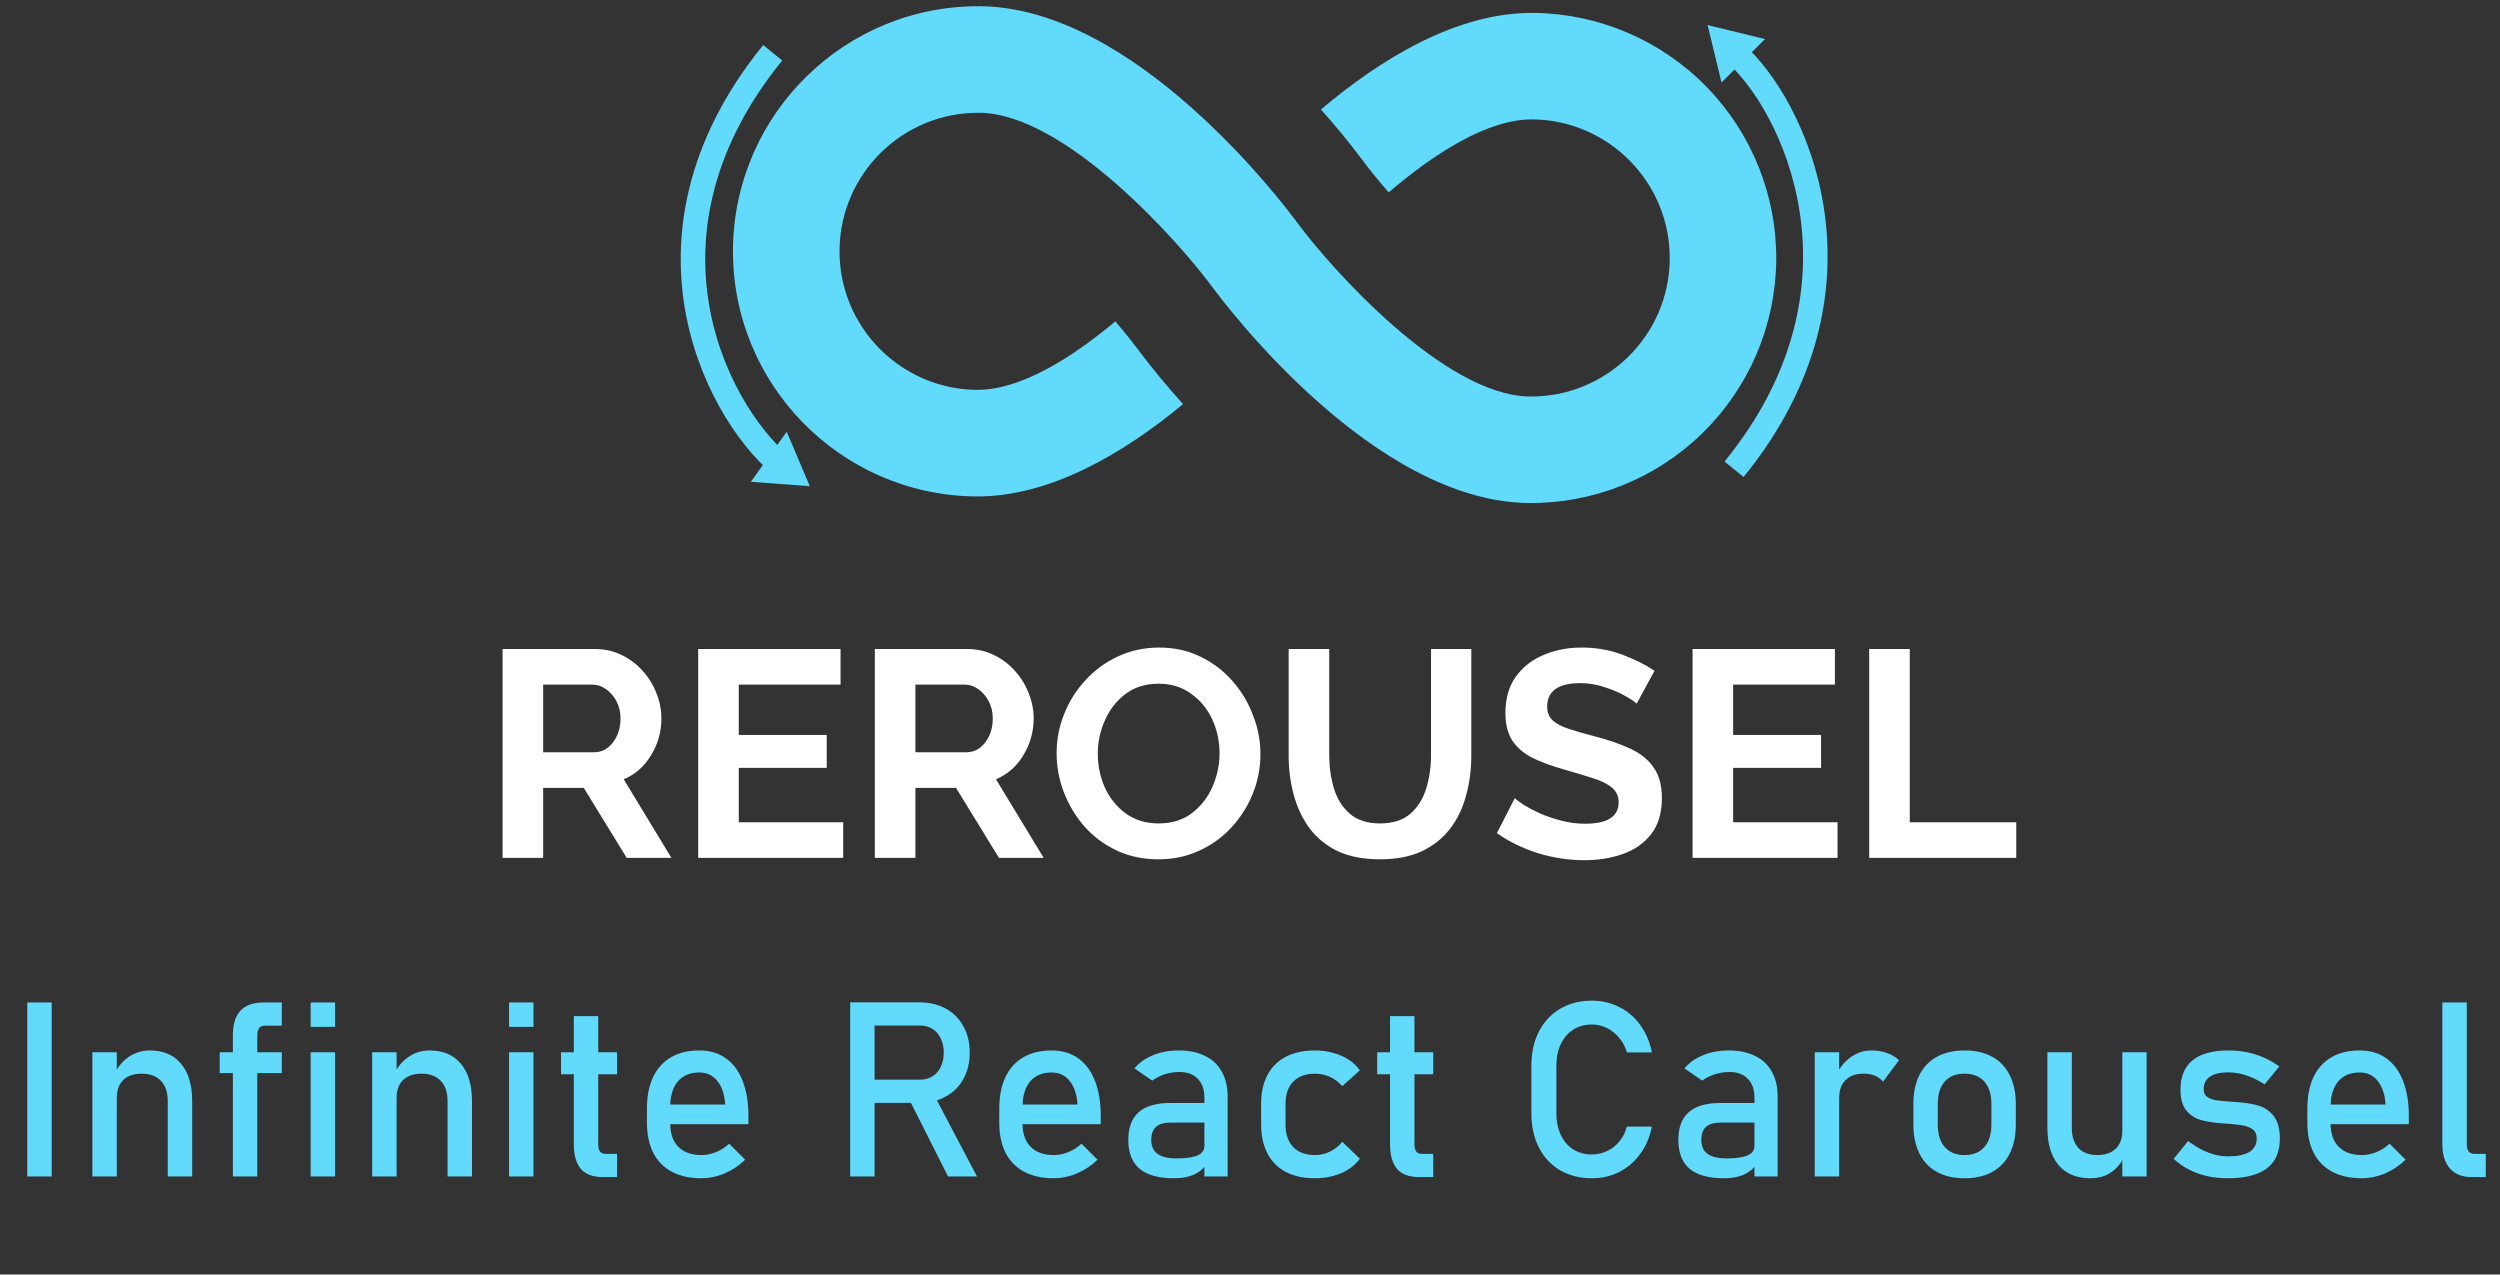 <svg width="102" height="52" viewBox="0 0 102 52" fill="none" xmlns="http://www.w3.org/2000/svg">
<rect x="0" y="0" width="102" height="52" fill="#333333" stroke="none"/>
<path d="M20.505 35V26.48H24.273C24.665 26.48 25.025 26.56 25.353 26.72C25.689 26.88 25.977 27.096 26.217 27.368C26.465 27.64 26.653 27.944 26.781 28.28C26.917 28.616 26.985 28.96 26.985 29.312C26.985 29.856 26.845 30.356 26.565 30.812C26.293 31.268 25.921 31.596 25.449 31.796L27.393 35H25.569L23.817 32.144H22.161V35H20.505ZM22.161 30.692H24.237C24.549 30.692 24.805 30.56 25.005 30.296C25.213 30.024 25.317 29.696 25.317 29.312C25.317 29.048 25.261 28.812 25.149 28.604C25.037 28.396 24.893 28.232 24.717 28.112C24.549 27.992 24.365 27.932 24.165 27.932H22.161V30.692ZM34.402 33.548V35H28.486V26.48H34.294V27.932H30.142V29.984H33.73V31.328H30.142V33.548H34.402ZM35.693 35V26.48H39.461C39.853 26.48 40.213 26.56 40.541 26.72C40.877 26.88 41.165 27.096 41.405 27.368C41.653 27.64 41.841 27.944 41.969 28.28C42.105 28.616 42.173 28.96 42.173 29.312C42.173 29.856 42.033 30.356 41.753 30.812C41.481 31.268 41.109 31.596 40.637 31.796L42.581 35H40.757L39.005 32.144H37.349V35H35.693ZM37.349 30.692H39.425C39.737 30.692 39.993 30.56 40.193 30.296C40.401 30.024 40.505 29.696 40.505 29.312C40.505 29.048 40.449 28.812 40.337 28.604C40.225 28.396 40.081 28.232 39.905 28.112C39.737 27.992 39.553 27.932 39.353 27.932H37.349V30.692ZM47.262 35.06C46.638 35.06 46.07 34.94 45.558 34.7C45.054 34.46 44.618 34.136 44.25 33.728C43.89 33.312 43.61 32.848 43.41 32.336C43.21 31.816 43.11 31.284 43.11 30.74C43.11 30.172 43.214 29.632 43.422 29.12C43.63 28.6 43.922 28.14 44.298 27.74C44.674 27.332 45.114 27.012 45.618 26.78C46.13 26.54 46.69 26.42 47.298 26.42C47.914 26.42 48.474 26.544 48.978 26.792C49.49 27.04 49.926 27.372 50.286 27.788C50.654 28.204 50.934 28.672 51.126 29.192C51.326 29.704 51.426 30.228 51.426 30.764C51.426 31.324 51.322 31.864 51.114 32.384C50.906 32.896 50.614 33.356 50.238 33.764C49.87 34.164 49.43 34.48 48.918 34.712C48.414 34.944 47.862 35.06 47.262 35.06ZM44.79 30.74C44.79 31.236 44.886 31.7 45.078 32.132C45.278 32.564 45.562 32.916 45.93 33.188C46.306 33.46 46.754 33.596 47.274 33.596C47.81 33.596 48.262 33.456 48.63 33.176C48.998 32.896 49.278 32.536 49.47 32.096C49.662 31.656 49.758 31.204 49.758 30.74C49.758 30.244 49.658 29.78 49.458 29.348C49.258 28.916 48.97 28.568 48.594 28.304C48.226 28.032 47.786 27.896 47.274 27.896C46.738 27.896 46.286 28.036 45.918 28.316C45.55 28.596 45.27 28.956 45.078 29.396C44.886 29.828 44.79 30.276 44.79 30.74ZM56.309 35.06C55.629 35.06 55.049 34.948 54.569 34.724C54.097 34.492 53.713 34.176 53.417 33.776C53.129 33.376 52.917 32.924 52.781 32.42C52.645 31.908 52.577 31.376 52.577 30.824V26.48H54.233V30.824C54.233 31.296 54.297 31.744 54.425 32.168C54.553 32.592 54.769 32.936 55.073 33.2C55.377 33.464 55.785 33.596 56.297 33.596C56.825 33.596 57.241 33.464 57.545 33.2C57.849 32.928 58.065 32.58 58.193 32.156C58.321 31.732 58.385 31.288 58.385 30.824V26.48H60.029V30.824C60.029 31.408 59.957 31.956 59.813 32.468C59.677 32.98 59.457 33.432 59.153 33.824C58.857 34.208 58.473 34.512 58.001 34.736C57.529 34.952 56.965 35.06 56.309 35.06ZM66.773 28.712C66.701 28.632 66.549 28.528 66.317 28.4C66.085 28.264 65.805 28.144 65.477 28.04C65.157 27.928 64.825 27.872 64.481 27.872C63.577 27.872 63.125 28.192 63.125 28.832C63.125 29.064 63.197 29.248 63.341 29.384C63.485 29.52 63.701 29.636 63.989 29.732C64.277 29.828 64.637 29.932 65.069 30.044C65.629 30.188 66.113 30.356 66.521 30.548C66.937 30.74 67.253 30.996 67.469 31.316C67.693 31.628 67.805 32.044 67.805 32.564C67.805 33.172 67.657 33.664 67.361 34.04C67.073 34.408 66.689 34.676 66.209 34.844C65.729 35.012 65.209 35.096 64.649 35.096C64.009 35.096 63.373 35 62.741 34.808C62.117 34.608 61.561 34.336 61.073 33.992L61.805 32.564C61.877 32.636 62.005 32.732 62.189 32.852C62.373 32.964 62.597 33.08 62.861 33.2C63.125 33.312 63.413 33.408 63.725 33.488C64.037 33.568 64.353 33.608 64.673 33.608C65.585 33.608 66.041 33.316 66.041 32.732C66.041 32.484 65.949 32.284 65.765 32.132C65.581 31.98 65.321 31.852 64.985 31.748C64.657 31.644 64.273 31.528 63.833 31.4C63.289 31.248 62.837 31.08 62.477 30.896C62.125 30.704 61.861 30.468 61.685 30.188C61.509 29.9 61.421 29.536 61.421 29.096C61.421 28.512 61.557 28.024 61.829 27.632C62.109 27.232 62.485 26.932 62.957 26.732C63.429 26.524 63.953 26.42 64.529 26.42C65.121 26.42 65.673 26.516 66.185 26.708C66.697 26.9 67.137 27.12 67.505 27.368L66.773 28.712ZM74.972 33.548V35H69.056V26.48H74.864V27.932H70.712V29.984H74.3V31.328H70.712V33.548H74.972ZM76.263 35V26.48H77.919V33.548H82.263V35H76.263Z" fill="white"/>
<path d="M2.108 48H1.112V40.9H2.108V48ZM3.769 42.932H4.765V48H3.769V42.932ZM6.845 44.929C6.845 44.571 6.752 44.294 6.566 44.099C6.381 43.903 6.12 43.806 5.785 43.806C5.46 43.806 5.207 43.892 5.028 44.065C4.853 44.237 4.765 44.48 4.765 44.792L4.662 43.815C4.818 43.509 5.022 43.273 5.272 43.107C5.526 42.941 5.806 42.858 6.112 42.858C6.662 42.858 7.087 43.039 7.387 43.4C7.689 43.758 7.841 44.266 7.841 44.924V48H6.845V44.929ZM9.501 42.243C9.501 41.794 9.604 41.459 9.809 41.237C10.017 41.013 10.336 40.9 10.766 40.9H11.498V41.848H10.785C10.691 41.848 10.619 41.883 10.57 41.955C10.521 42.027 10.497 42.12 10.497 42.233V48H9.501V42.243ZM8.964 42.932H11.498V43.781H8.964V42.932ZM12.675 40.9H13.671V41.897H12.675V40.9ZM12.675 42.932H13.671V48H12.675V42.932ZM15.185 42.932H16.181V48H15.185V42.932ZM18.261 44.929C18.261 44.571 18.168 44.294 17.982 44.099C17.797 43.903 17.537 43.806 17.201 43.806C16.876 43.806 16.623 43.892 16.444 44.065C16.269 44.237 16.181 44.48 16.181 44.792L16.078 43.815C16.234 43.509 16.438 43.273 16.689 43.107C16.942 42.941 17.222 42.858 17.528 42.858C18.078 42.858 18.503 43.039 18.803 43.4C19.105 43.758 19.257 44.266 19.257 44.924V48H18.261V44.929ZM20.77 40.9H21.767V41.897H20.77V40.9ZM20.77 42.932H21.767V48H20.77V42.932ZM24.599 48.024C24.189 48.024 23.887 47.912 23.695 47.688C23.506 47.46 23.412 47.124 23.412 46.682V41.457H24.408V46.691C24.408 46.815 24.433 46.911 24.481 46.98C24.53 47.045 24.602 47.077 24.696 47.077H25.175V48.024H24.599ZM22.89 42.932H25.175V43.83H22.89V42.932ZM28.617 48.073C28.148 48.073 27.748 47.985 27.416 47.81C27.084 47.634 26.83 47.377 26.654 47.038C26.482 46.696 26.395 46.285 26.395 45.803V45.231C26.395 44.73 26.479 44.302 26.645 43.947C26.814 43.592 27.058 43.322 27.377 43.137C27.696 42.951 28.08 42.858 28.529 42.858C28.953 42.858 29.314 42.964 29.613 43.176C29.913 43.387 30.141 43.693 30.297 44.094C30.456 44.494 30.536 44.974 30.536 45.534V45.866H27.118V45.065H29.589C29.56 44.652 29.452 44.331 29.267 44.103C29.084 43.872 28.838 43.757 28.529 43.757C28.152 43.757 27.859 43.88 27.65 44.128C27.445 44.375 27.343 44.725 27.343 45.178V45.822C27.343 46.242 27.453 46.565 27.675 46.789C27.896 47.014 28.21 47.126 28.617 47.126C28.819 47.126 29.019 47.085 29.218 47.004C29.416 46.922 29.594 46.809 29.75 46.662L30.404 47.316C30.154 47.557 29.872 47.745 29.56 47.878C29.247 48.008 28.933 48.073 28.617 48.073ZM35.121 44.05H37.543C37.732 44.05 37.899 44.004 38.046 43.913C38.192 43.822 38.305 43.693 38.383 43.527C38.464 43.358 38.505 43.164 38.505 42.946C38.505 42.728 38.464 42.536 38.383 42.37C38.305 42.201 38.192 42.071 38.046 41.98C37.903 41.888 37.735 41.843 37.543 41.843H35.121V40.895H37.504C37.914 40.895 38.274 40.98 38.583 41.149C38.895 41.319 39.136 41.56 39.306 41.872C39.478 42.181 39.565 42.539 39.565 42.946C39.565 43.353 39.478 43.713 39.306 44.025C39.133 44.335 38.891 44.574 38.578 44.743C38.269 44.912 37.911 44.997 37.504 44.997H35.121V44.05ZM34.687 40.895H35.683V48H34.687V40.895ZM37.055 44.777L38.046 44.553L39.862 48H38.681L37.055 44.777ZM42.992 48.073C42.523 48.073 42.123 47.985 41.791 47.81C41.459 47.634 41.205 47.377 41.029 47.038C40.857 46.696 40.77 46.285 40.77 45.803V45.231C40.77 44.73 40.853 44.302 41.02 43.947C41.189 43.592 41.433 43.322 41.752 43.137C42.071 42.951 42.455 42.858 42.904 42.858C43.328 42.858 43.689 42.964 43.988 43.176C44.288 43.387 44.516 43.693 44.672 44.094C44.831 44.494 44.911 44.974 44.911 45.534V45.866H41.493V45.065H43.964C43.935 44.652 43.827 44.331 43.642 44.103C43.459 43.872 43.214 43.757 42.904 43.757C42.527 43.757 42.234 43.88 42.025 44.128C41.82 44.375 41.718 44.725 41.718 45.178V45.822C41.718 46.242 41.828 46.565 42.05 46.789C42.271 47.014 42.585 47.126 42.992 47.126C43.194 47.126 43.394 47.085 43.593 47.004C43.791 46.922 43.969 46.809 44.125 46.662L44.779 47.316C44.529 47.557 44.247 47.745 43.935 47.878C43.622 48.008 43.308 48.073 42.992 48.073ZM49.14 44.787C49.14 44.455 49.05 44.198 48.871 44.016C48.695 43.83 48.445 43.737 48.119 43.737C47.917 43.737 47.719 43.768 47.523 43.83C47.331 43.892 47.16 43.978 47.011 44.089L46.283 43.591C46.475 43.36 46.727 43.181 47.04 43.054C47.356 42.923 47.706 42.858 48.09 42.858C48.51 42.858 48.87 42.933 49.169 43.083C49.468 43.23 49.696 43.444 49.852 43.727C50.009 44.008 50.087 44.346 50.087 44.743V48H49.14V44.787ZM47.899 48.073C47.274 48.073 46.807 47.945 46.498 47.688C46.189 47.427 46.034 47.033 46.034 46.506C46.034 46.005 46.176 45.629 46.459 45.378C46.742 45.127 47.17 45.002 47.743 45.002H49.184L49.252 45.803H47.748C47.488 45.803 47.292 45.861 47.162 45.978C47.035 46.092 46.972 46.268 46.972 46.506C46.972 46.763 47.056 46.953 47.226 47.077C47.398 47.201 47.658 47.263 48.007 47.263C48.388 47.263 48.671 47.222 48.856 47.141C49.045 47.059 49.14 46.932 49.14 46.76L49.242 47.473C49.154 47.609 49.045 47.722 48.915 47.81C48.788 47.898 48.64 47.963 48.471 48.005C48.301 48.05 48.111 48.073 47.899 48.073ZM53.647 48.073C53.184 48.073 52.789 47.987 52.46 47.815C52.134 47.642 51.885 47.391 51.713 47.062C51.54 46.734 51.454 46.337 51.454 45.871V45.036C51.454 44.577 51.54 44.185 51.713 43.859C51.885 43.534 52.134 43.286 52.46 43.117C52.789 42.945 53.184 42.858 53.647 42.858C53.91 42.858 54.158 42.891 54.389 42.956C54.623 43.018 54.833 43.109 55.019 43.23C55.204 43.35 55.359 43.496 55.482 43.669L54.765 44.313C54.621 44.151 54.454 44.025 54.262 43.938C54.07 43.85 53.87 43.806 53.661 43.806C53.277 43.806 52.979 43.913 52.768 44.128C52.556 44.343 52.45 44.645 52.45 45.036V45.871C52.45 46.272 52.554 46.581 52.763 46.799C52.974 47.017 53.274 47.126 53.661 47.126C53.873 47.126 54.075 47.079 54.267 46.984C54.459 46.89 54.625 46.757 54.765 46.584L55.482 47.277C55.355 47.447 55.199 47.592 55.014 47.712C54.828 47.829 54.618 47.919 54.384 47.98C54.153 48.042 53.907 48.073 53.647 48.073ZM57.899 48.024C57.489 48.024 57.188 47.912 56.996 47.688C56.807 47.46 56.713 47.124 56.713 46.682V41.457H57.709V46.691C57.709 46.815 57.733 46.911 57.782 46.98C57.831 47.045 57.903 47.077 57.997 47.077H58.476V48.024H57.899ZM56.19 42.932H58.476V43.83H56.19V42.932ZM64.95 48.073C64.459 48.073 64.026 47.964 63.651 47.746C63.28 47.528 62.992 47.219 62.787 46.818C62.582 46.418 62.48 45.954 62.48 45.427V43.478C62.48 42.951 62.582 42.487 62.787 42.087C62.992 41.687 63.28 41.377 63.651 41.159C64.026 40.938 64.459 40.827 64.95 40.827C65.357 40.827 65.731 40.915 66.073 41.091C66.415 41.263 66.7 41.509 66.928 41.828C67.159 42.147 67.315 42.517 67.397 42.937H66.376C66.314 42.715 66.21 42.518 66.064 42.346C65.92 42.17 65.751 42.035 65.556 41.94C65.36 41.846 65.159 41.799 64.95 41.799C64.66 41.799 64.407 41.869 64.189 42.009C63.97 42.149 63.801 42.346 63.681 42.6C63.56 42.85 63.5 43.143 63.5 43.478V45.427C63.5 45.759 63.56 46.052 63.681 46.306C63.801 46.56 63.97 46.757 64.189 46.897C64.407 47.033 64.66 47.102 64.95 47.102C65.162 47.102 65.364 47.058 65.556 46.97C65.751 46.882 65.92 46.752 66.064 46.579C66.21 46.407 66.314 46.202 66.376 45.964H67.397C67.315 46.384 67.159 46.753 66.928 47.072C66.697 47.391 66.41 47.639 66.068 47.815C65.727 47.987 65.354 48.073 64.95 48.073ZM71.581 44.787C71.581 44.455 71.492 44.198 71.312 44.016C71.137 43.83 70.886 43.737 70.561 43.737C70.359 43.737 70.16 43.768 69.965 43.83C69.773 43.892 69.602 43.978 69.452 44.089L68.725 43.591C68.917 43.36 69.169 43.181 69.481 43.054C69.797 42.923 70.147 42.858 70.531 42.858C70.951 42.858 71.311 42.933 71.61 43.083C71.91 43.23 72.138 43.444 72.294 43.727C72.45 44.008 72.528 44.346 72.528 44.743V48H71.581V44.787ZM70.341 48.073C69.716 48.073 69.249 47.945 68.939 47.688C68.63 47.427 68.476 47.033 68.476 46.506C68.476 46.005 68.617 45.629 68.9 45.378C69.184 45.127 69.612 45.002 70.185 45.002H71.625L71.693 45.803H70.189C69.929 45.803 69.734 45.861 69.603 45.978C69.477 46.092 69.413 46.268 69.413 46.506C69.413 46.763 69.498 46.953 69.667 47.077C69.84 47.201 70.1 47.263 70.448 47.263C70.829 47.263 71.112 47.222 71.298 47.141C71.487 47.059 71.581 46.932 71.581 46.76L71.684 47.473C71.596 47.609 71.487 47.722 71.356 47.81C71.23 47.898 71.081 47.963 70.912 48.005C70.743 48.05 70.552 48.073 70.341 48.073ZM74.042 42.932H75.038V48H74.042V42.932ZM76.83 44.133C76.742 44.025 76.632 43.944 76.498 43.889C76.365 43.833 76.21 43.806 76.034 43.806C75.718 43.806 75.473 43.894 75.297 44.069C75.124 44.242 75.038 44.483 75.038 44.792L74.936 43.815C75.092 43.513 75.294 43.278 75.541 43.112C75.788 42.943 76.062 42.858 76.361 42.858C76.592 42.858 76.801 42.893 76.986 42.961C77.175 43.026 77.34 43.124 77.48 43.254L76.83 44.133ZM80.155 48.073C79.716 48.073 79.34 47.987 79.027 47.815C78.715 47.642 78.476 47.391 78.31 47.062C78.147 46.73 78.065 46.332 78.065 45.866V45.041C78.065 44.582 78.147 44.19 78.31 43.864C78.476 43.535 78.715 43.286 79.027 43.117C79.34 42.945 79.716 42.858 80.155 42.858C80.595 42.858 80.971 42.945 81.283 43.117C81.596 43.286 81.833 43.535 81.996 43.864C82.162 44.19 82.245 44.582 82.245 45.041V45.881C82.245 46.343 82.162 46.739 81.996 47.067C81.833 47.393 81.596 47.642 81.283 47.815C80.971 47.987 80.595 48.073 80.155 48.073ZM80.155 47.126C80.504 47.126 80.772 47.017 80.961 46.799C81.153 46.581 81.249 46.275 81.249 45.881V45.041C81.249 44.647 81.153 44.343 80.961 44.128C80.772 43.913 80.504 43.806 80.155 43.806C79.807 43.806 79.537 43.913 79.345 44.128C79.156 44.343 79.061 44.647 79.061 45.041V45.881C79.061 46.275 79.156 46.581 79.345 46.799C79.537 47.017 79.807 47.126 80.155 47.126ZM86.591 42.932H87.582V48H86.591V42.932ZM84.53 46.013C84.53 46.367 84.62 46.643 84.799 46.838C84.981 47.03 85.237 47.126 85.565 47.126C85.891 47.126 86.143 47.04 86.322 46.867C86.501 46.695 86.591 46.449 86.591 46.13L86.659 47.19C86.555 47.44 86.386 47.65 86.151 47.819C85.917 47.989 85.629 48.073 85.287 48.073C84.727 48.073 84.294 47.894 83.988 47.536C83.686 47.175 83.534 46.667 83.534 46.013V42.932H84.53V46.013ZM90.893 48.073C90.593 48.073 90.311 48.044 90.048 47.985C89.787 47.927 89.543 47.839 89.315 47.722C89.088 47.605 88.878 47.458 88.686 47.282L89.276 46.555C89.55 46.763 89.822 46.919 90.092 47.023C90.362 47.128 90.629 47.18 90.893 47.18C91.287 47.18 91.581 47.12 91.776 46.999C91.975 46.875 92.074 46.691 92.074 46.447C92.074 46.285 92.02 46.162 91.913 46.081C91.806 46 91.672 45.946 91.513 45.92C91.353 45.891 91.129 45.865 90.839 45.842C90.813 45.842 90.785 45.842 90.756 45.842C90.727 45.839 90.699 45.835 90.673 45.832C90.66 45.832 90.647 45.832 90.634 45.832C90.621 45.829 90.608 45.827 90.595 45.827C90.266 45.801 89.988 45.754 89.76 45.685C89.532 45.614 89.341 45.482 89.189 45.29C89.039 45.098 88.964 44.823 88.964 44.465C88.964 44.107 89.037 43.809 89.184 43.571C89.33 43.334 89.548 43.156 89.838 43.039C90.128 42.919 90.491 42.858 90.927 42.858C91.19 42.858 91.441 42.883 91.679 42.932C91.92 42.98 92.149 43.054 92.367 43.151C92.585 43.246 92.795 43.366 92.997 43.513L92.397 44.24C92.143 44.078 91.892 43.955 91.644 43.874C91.4 43.793 91.161 43.752 90.927 43.752C90.588 43.752 90.334 43.81 90.165 43.928C89.996 44.042 89.911 44.214 89.911 44.445C89.911 44.582 89.958 44.685 90.053 44.753C90.15 44.821 90.272 44.867 90.419 44.89C90.565 44.912 90.774 44.932 91.044 44.948C91.064 44.952 91.083 44.953 91.103 44.953C91.125 44.953 91.148 44.955 91.171 44.958C91.181 44.958 91.19 44.958 91.2 44.958C91.21 44.958 91.22 44.96 91.23 44.963C91.584 44.986 91.885 45.033 92.133 45.105C92.383 45.176 92.593 45.318 92.763 45.529C92.932 45.741 93.017 46.047 93.017 46.447C93.017 46.812 92.939 47.115 92.782 47.355C92.626 47.593 92.39 47.772 92.074 47.893C91.762 48.013 91.368 48.073 90.893 48.073ZM96.361 48.073C95.893 48.073 95.492 47.985 95.16 47.81C94.828 47.634 94.574 47.377 94.398 47.038C94.226 46.696 94.14 46.285 94.14 45.803V45.231C94.14 44.73 94.223 44.302 94.389 43.947C94.558 43.592 94.802 43.322 95.121 43.137C95.44 42.951 95.824 42.858 96.273 42.858C96.697 42.858 97.058 42.964 97.357 43.176C97.657 43.387 97.885 43.693 98.041 44.094C98.201 44.494 98.28 44.974 98.28 45.534V45.866H94.862V45.065H97.333C97.304 44.652 97.196 44.331 97.011 44.103C96.829 43.872 96.583 43.757 96.273 43.757C95.896 43.757 95.603 43.88 95.394 44.128C95.189 44.375 95.087 44.725 95.087 45.178V45.822C95.087 46.242 95.198 46.565 95.419 46.789C95.64 47.014 95.954 47.126 96.361 47.126C96.563 47.126 96.763 47.085 96.962 47.004C97.16 46.922 97.338 46.809 97.494 46.662L98.148 47.316C97.898 47.557 97.616 47.745 97.304 47.878C96.991 48.008 96.677 48.073 96.361 48.073ZM100.644 46.691C100.644 46.815 100.67 46.911 100.722 46.98C100.777 47.045 100.854 47.077 100.951 47.077H101.42V48.024H100.834C100.456 48.024 100.163 47.907 99.955 47.673C99.75 47.438 99.647 47.108 99.647 46.682V40.9H100.644V46.691Z" fill="#61DAFB"/>
<path d="M62.593 0.526C59.437 0.488 56.312 2.423 53.895 4.467C54.486 5.128 55.048 5.814 55.581 6.522C55.834 6.864 56.203 7.326 56.659 7.85C58.522 6.256 60.706 4.85 62.54 4.872C65.657 4.91 68.162 7.475 68.125 10.593C68.088 13.71 65.522 16.215 62.404 16.177C58.919 16.135 54.287 10.925 52.94 9.101C52.279 8.204 46.302 0.331 40.026 0.255C34.512 0.189 29.972 4.621 29.906 10.135C29.839 15.649 34.272 20.188 39.785 20.254C42.85 20.291 45.883 18.465 48.269 16.486C47.62 15.77 47.004 15.025 46.424 14.252C46.131 13.862 45.825 13.482 45.507 13.112C43.693 14.629 41.604 15.928 39.838 15.906C36.721 15.869 34.216 13.303 34.253 10.186C34.291 7.069 36.856 4.564 39.974 4.601C43.46 4.643 48.091 9.854 49.438 11.678C50.099 12.575 56.076 20.448 62.352 20.523C65.003 20.552 67.558 19.529 69.454 17.677C71.352 15.825 72.436 13.296 72.471 10.645C72.5 7.994 71.477 5.439 69.625 3.542C67.773 1.645 65.243 0.56 62.593 0.526Z" fill="#61DAFB"/>
<path d="M70.75 19.146C76.851 11.651 73.107 4.148 70.764 2.146" stroke="#61DAFB"/>
<path d="M31.526 2.153C25.271 9.859 29.512 17.226 32.075 19.144" stroke="#61DAFB"/>
<path d="M69.67 1.023L72.012 1.594L70.237 3.366L69.67 1.023Z" fill="#61DAFB"/>
<path d="M33.04 19.837L30.634 19.658L32.099 17.616L33.04 19.837Z" fill="#61DAFB"/>
</svg>
